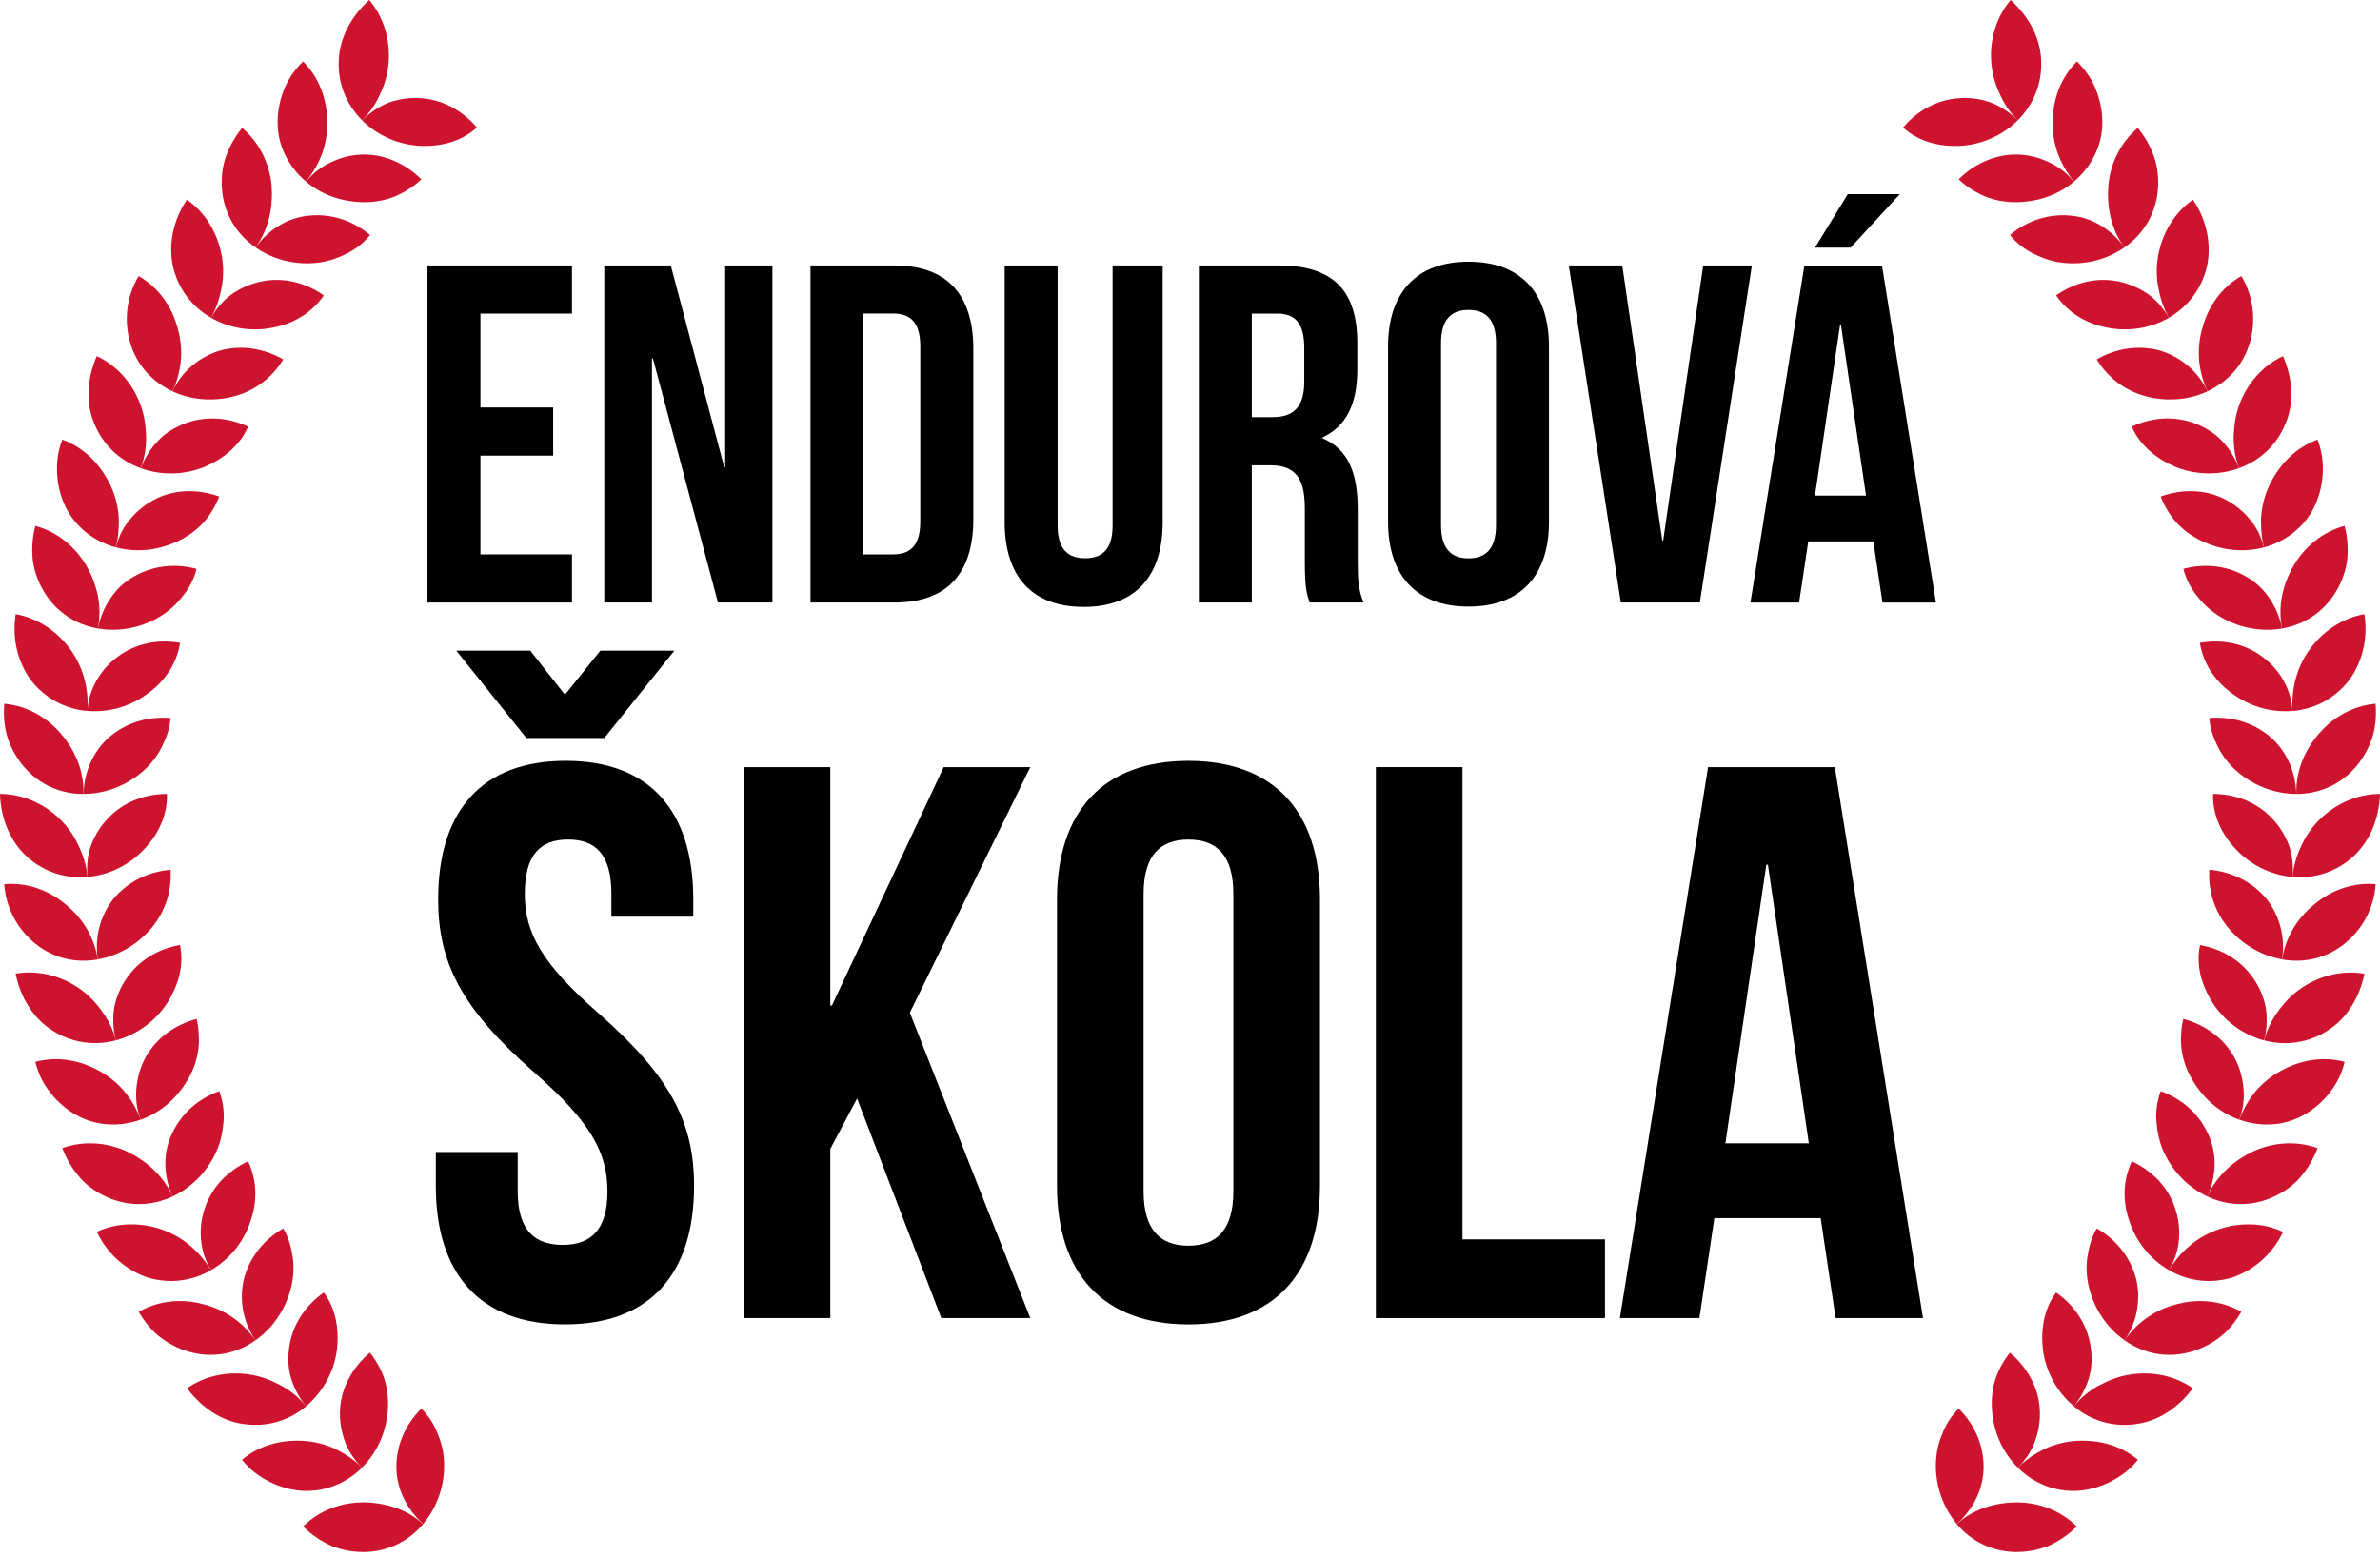 <svg xmlns="http://www.w3.org/2000/svg" width="246" height="161" viewBox="0 0 246 161" fill="none"><path d="M31.324 157.82C32.242 158.73 33.285 159.418 34.372 159.884C35.497 160.305 36.666 160.498 37.805 160.461C40.076 160.394 42.199 159.395 43.738 157.576C41.985 155.985 39.699 155.334 37.487 155.334C35.275 155.349 33.018 156.148 31.332 157.827L31.324 157.82Z" fill="#CD132E"></path><path d="M43.739 157.566C45.271 155.747 45.959 153.468 45.907 151.33C45.877 150.257 45.663 149.222 45.256 148.282C44.886 147.298 44.324 146.396 43.547 145.641C41.861 147.32 40.965 149.473 40.973 151.67C40.973 153.867 41.979 155.976 43.739 157.566Z" fill="#CD132E"></path><path d="M25.016 150.934C25.815 151.948 26.828 152.695 27.908 153.227C28.981 153.76 30.113 154.063 31.237 154.137C33.501 154.27 35.758 153.412 37.429 151.733C36.579 150.904 35.609 150.276 34.611 149.787C33.597 149.321 32.495 149.048 31.37 148.974C29.107 148.848 26.858 149.388 25.016 150.927V150.934Z" fill="#CD132E"></path><path d="M37.426 151.729C39.121 150.035 39.949 147.882 40.09 145.744C40.164 144.664 40.053 143.606 39.742 142.615C39.424 141.624 38.906 140.714 38.24 139.855C36.428 141.365 35.288 143.495 35.155 145.633C35.081 146.706 35.229 147.808 35.592 148.866C35.947 149.931 36.568 150.908 37.419 151.737L37.426 151.729Z" fill="#CD132E"></path><path d="M19.336 143.529C20.882 145.601 22.968 146.969 25.276 147.243C27.548 147.554 29.819 146.932 31.646 145.401C30.899 144.484 29.996 143.759 28.998 143.226C27.999 142.693 26.971 142.294 25.861 142.124C23.664 141.769 21.296 142.176 19.336 143.537V143.529Z" fill="#CD132E"></path><path d="M31.636 145.393C33.455 143.862 34.521 141.746 34.817 139.645C35.068 137.574 34.765 135.362 33.47 133.638C31.517 134.999 30.282 136.96 29.919 139.113C29.749 140.178 29.749 141.325 30.052 142.383C30.356 143.44 30.881 144.469 31.636 145.393Z" fill="#CD132E"></path><path d="M14.336 135.636C14.994 136.745 15.778 137.714 16.762 138.41C17.739 139.113 18.812 139.601 19.914 139.86C22.111 140.393 24.442 139.963 26.402 138.58C25.063 136.627 23.102 135.347 20.913 134.822C18.782 134.26 16.4 134.452 14.336 135.636Z" fill="#CD132E"></path><path d="M26.404 138.578C28.342 137.217 29.57 135.205 30.088 133.119C30.34 132.075 30.406 131.018 30.258 129.997C30.103 128.976 29.837 127.94 29.282 127.008C27.218 128.192 25.797 130.048 25.228 132.179C24.71 134.265 25.065 136.618 26.404 138.578Z" fill="#CD132E"></path><path d="M10.008 127.356C11.103 129.702 13.078 131.329 15.186 132.062C17.384 132.75 19.744 132.52 21.808 131.329C20.579 129.302 18.797 127.83 16.673 127.105C15.616 126.742 14.476 126.565 13.344 126.594C12.227 126.617 11.095 126.861 10.015 127.364L10.008 127.356Z" fill="#CD132E"></path><path d="M21.807 131.321C23.871 130.13 25.262 128.236 25.905 126.232C26.63 124.175 26.556 122.022 25.646 120.069C24.566 120.572 23.627 121.253 22.857 122.074C22.103 122.888 21.548 123.827 21.193 124.848C20.483 126.89 20.571 129.287 21.807 131.321Z" fill="#CD132E"></path><path d="M6.445 118.715C6.904 119.921 7.562 120.986 8.361 121.867C9.146 122.747 10.181 123.398 11.217 123.842C13.318 124.737 15.671 124.722 17.831 123.709C16.891 121.534 15.071 119.988 13.096 119.041C11.076 118.123 8.687 117.901 6.445 118.708V118.715Z" fill="#CD132E"></path><path d="M17.828 123.708C19.988 122.694 21.557 120.926 22.4 118.973C22.837 117.989 23.021 116.983 23.11 115.925C23.184 114.875 23.044 113.832 22.659 112.818C20.418 113.625 18.709 115.2 17.791 117.19C16.822 119.195 16.881 121.518 17.821 123.701L17.828 123.708Z" fill="#CD132E"></path><path d="M3.648 109.788C3.811 110.417 4.026 111.008 4.292 111.563C4.573 112.118 4.921 112.621 5.291 113.087C6.045 114.019 6.948 114.774 7.939 115.314C9.892 116.409 12.334 116.564 14.553 115.758C14.109 114.656 13.554 113.657 12.829 112.806C12.104 111.955 11.217 111.245 10.225 110.705C8.257 109.625 5.971 109.174 3.648 109.788Z" fill="#CD132E"></path><path d="M14.555 115.767C16.812 114.946 18.439 113.348 19.512 111.462C20.03 110.522 20.378 109.509 20.503 108.48C20.57 107.962 20.577 107.452 20.54 106.927C20.525 106.401 20.451 105.869 20.318 105.351C18.032 105.958 16.116 107.393 15.066 109.287C14.548 110.226 14.222 111.284 14.111 112.394C14 113.503 14.104 114.665 14.548 115.767H14.555Z" fill="#CD132E"></path><path d="M1.613 100.662C1.865 101.927 2.338 103.096 2.982 104.095C3.618 105.093 4.432 105.929 5.416 106.543C7.347 107.786 9.677 108.178 11.978 107.564C11.682 106.418 11.164 105.382 10.483 104.479C9.832 103.569 9.048 102.778 8.123 102.149C6.281 100.899 3.958 100.262 1.613 100.669V100.662Z" fill="#CD132E"></path><path d="M11.976 107.566C14.277 106.944 16.127 105.479 17.28 103.711C17.835 102.831 18.287 101.847 18.538 100.834C18.782 99.82 18.819 98.762 18.605 97.704C16.26 98.111 14.307 99.361 13.079 101.159C12.464 102.054 12.006 103.09 11.806 104.185C11.636 105.272 11.68 106.426 11.976 107.573V107.566Z" fill="#CD132E"></path><path d="M0.438 91.415C0.608 93.997 1.924 96.202 3.7 97.607C5.468 99.02 7.747 99.62 10.114 99.198C9.737 96.86 8.509 94.877 6.733 93.465C5.046 92.052 2.812 91.216 0.438 91.415Z" fill="#CD132E"></path><path d="M10.115 99.191C12.445 98.776 14.421 97.474 15.774 95.81C17.113 94.131 17.765 92.096 17.631 89.928C15.257 90.128 13.185 91.208 11.757 92.895C10.418 94.567 9.738 96.846 10.115 99.191Z" fill="#CD132E"></path><path d="M0 82.085C0.074 84.667 1.073 86.983 2.73 88.529C4.424 90.083 6.658 90.874 9.033 90.667C8.944 89.483 8.574 88.381 8.093 87.368C7.627 86.354 6.969 85.444 6.17 84.667C4.565 83.114 2.382 82.093 0 82.085Z" fill="#CD132E"></path><path d="M9.036 90.667C11.41 90.46 13.482 89.335 14.91 87.789C16.382 86.236 17.329 84.246 17.255 82.085C14.873 82.085 12.742 82.981 11.225 84.541C10.463 85.318 9.857 86.258 9.45 87.301C9.058 88.344 8.939 89.491 9.036 90.674V90.667Z" fill="#CD132E"></path><path d="M0.436 72.761C0.34 74.048 0.443 75.291 0.835 76.423C1.235 77.555 1.842 78.575 2.596 79.419C4.113 81.113 6.243 82.089 8.625 82.089C8.699 79.722 7.76 77.555 6.295 75.86C4.867 74.181 2.811 72.975 0.436 72.761Z" fill="#CD132E"></path><path d="M8.625 82.083C11.007 82.083 13.19 81.136 14.795 79.723C15.594 79.013 16.252 78.177 16.711 77.252C17.184 76.328 17.547 75.322 17.628 74.242C15.254 74.034 13.034 74.745 11.348 76.165C9.698 77.578 8.706 79.709 8.632 82.083H8.625Z" fill="#CD132E"></path><path d="M1.623 63.5C1.209 66.052 1.867 68.516 3.191 70.321C4.604 72.141 6.669 73.309 9.043 73.509C9.191 71.142 8.57 68.915 7.246 67.103C5.914 65.297 3.953 63.914 1.623 63.5Z" fill="#CD132E"></path><path d="M9.035 73.503C11.41 73.703 13.637 72.948 15.309 71.676C17.069 70.403 18.268 68.606 18.616 66.468C16.256 66.053 13.984 66.564 12.239 67.844C10.485 69.109 9.183 71.128 9.035 73.503Z" fill="#CD132E"></path><path d="M3.651 54.379C3.325 55.629 3.259 56.879 3.407 58.056C3.584 59.239 4.028 60.349 4.628 61.311C5.833 63.242 7.772 64.581 10.117 64.98C10.346 63.819 10.331 62.665 10.109 61.562C9.88 60.453 9.451 59.395 8.904 58.448C7.779 56.547 5.952 54.993 3.651 54.371V54.379Z" fill="#CD132E"></path><path d="M10.117 64.98C12.462 65.387 14.771 64.832 16.59 63.715C17.5 63.153 18.27 62.442 18.899 61.621C19.564 60.807 20.053 59.868 20.319 58.817C18.018 58.196 15.71 58.514 13.816 59.624C12.847 60.171 12.048 60.926 11.434 61.843C10.805 62.753 10.347 63.818 10.117 64.987V64.98Z" fill="#CD132E"></path><path d="M6.446 45.451C5.965 46.65 5.832 47.907 5.913 49.106C5.994 50.297 6.298 51.436 6.793 52.442C7.807 54.469 9.693 55.986 11.979 56.593C12.127 56.016 12.216 55.438 12.246 54.869C12.29 54.299 12.305 53.737 12.246 53.182C12.142 52.065 11.824 50.985 11.321 49.971C10.293 47.952 8.695 46.28 6.438 45.451H6.446Z" fill="#CD132E"></path><path d="M11.988 56.593C14.304 57.207 16.575 56.837 18.506 55.89C19.475 55.417 20.341 54.788 21.036 54.019C21.731 53.249 22.257 52.347 22.663 51.34C20.444 50.527 18.032 50.608 16.124 51.57C15.155 52.043 14.274 52.724 13.549 53.567C13.187 53.989 12.854 54.455 12.588 54.958C12.336 55.469 12.136 56.016 11.988 56.586V56.593Z" fill="#CD132E"></path><path d="M10.003 36.818C8.975 39.193 8.842 41.694 9.759 43.824C10.624 45.94 12.304 47.597 14.545 48.404C14.967 47.294 15.137 46.154 15.1 45.023C15.049 43.883 14.893 42.803 14.486 41.753C13.695 39.674 12.156 37.824 10.003 36.818Z" fill="#CD132E"></path><path d="M14.547 48.409C16.788 49.215 19.148 49.075 21.116 48.283C23.04 47.462 24.793 46.093 25.644 44.111C23.484 43.104 21.168 43.008 19.126 43.778C18.12 44.162 17.121 44.739 16.367 45.538C15.597 46.33 14.976 47.306 14.554 48.416L14.547 48.409Z" fill="#CD132E"></path><path d="M14.337 28.535C12.998 30.747 12.82 33.321 13.471 35.482C13.796 36.569 14.329 37.553 15.069 38.404C15.816 39.255 16.748 39.957 17.828 40.46C18.827 38.315 18.99 35.999 18.331 33.825C17.754 31.701 16.401 29.733 14.337 28.542V28.535Z" fill="#CD132E"></path><path d="M17.824 40.46C18.904 40.964 20.029 41.222 21.131 41.282C22.248 41.348 23.365 41.215 24.394 40.919C26.458 40.312 28.152 39.01 29.276 37.161C27.212 35.97 24.897 35.666 22.766 36.236C20.724 36.843 18.83 38.308 17.824 40.46Z" fill="#CD132E"></path><path d="M19.327 20.64C17.869 22.77 17.411 25.278 17.862 27.483C18.365 29.732 19.741 31.655 21.805 32.846C22.412 31.825 22.73 30.701 22.929 29.606C23.122 28.511 23.107 27.379 22.892 26.284C22.449 24.08 21.265 22.001 19.327 20.647V20.64Z" fill="#CD132E"></path><path d="M21.805 32.85C23.869 34.033 26.214 34.3 28.27 33.856C30.394 33.442 32.251 32.325 33.471 30.542C31.511 29.166 29.232 28.663 27.109 29.084C26.044 29.291 25.015 29.713 24.083 30.334C23.151 30.956 22.411 31.836 21.805 32.857V32.85Z" fill="#CD132E"></path><path d="M25.022 13.228C24.208 14.227 23.616 15.336 23.261 16.461C22.906 17.593 22.854 18.799 22.98 19.923C23.261 22.187 24.445 24.214 26.405 25.575C27.826 23.681 28.24 21.321 28.07 19.139C27.855 16.934 26.849 14.759 25.022 13.22V13.228Z" fill="#CD132E"></path><path d="M26.41 25.574C28.363 26.935 30.686 27.408 32.802 27.164C33.867 27.046 34.843 26.713 35.79 26.247C36.737 25.781 37.573 25.137 38.254 24.301C36.434 22.77 34.207 22.082 32.025 22.289C29.805 22.459 27.83 23.672 26.402 25.581L26.41 25.574Z" fill="#CD132E"></path><path d="M31.325 6.35C30.4 7.253 29.704 8.296 29.297 9.428C28.868 10.545 28.669 11.706 28.698 12.831C28.735 15.072 29.823 17.262 31.635 18.771C32.368 17.839 32.952 16.848 33.322 15.797C33.692 14.739 33.862 13.615 33.832 12.491C33.781 10.256 33.019 8.044 31.325 6.35Z" fill="#CD132E"></path><path d="M31.633 18.78C33.475 20.319 35.672 20.926 37.847 20.903C38.927 20.881 39.97 20.667 40.925 20.267C41.864 19.846 42.767 19.291 43.544 18.536C41.872 16.864 39.674 15.939 37.499 15.976C36.427 15.998 35.347 16.25 34.333 16.716C33.319 17.175 32.365 17.855 31.633 18.788V18.78Z" fill="#CD132E"></path><path d="M38.171 6.10352e-05C36.248 1.724 35.101 3.965 35.013 6.251C34.909 8.545 35.745 10.757 37.432 12.436C38.275 11.6 38.911 10.631 39.348 9.588C39.821 8.582 40.095 7.494 40.176 6.377C40.324 4.15 39.703 1.82 38.171 6.10352e-05Z" fill="#CD132E"></path><path d="M37.43 12.438C39.116 14.117 41.321 14.976 43.429 15.079C45.545 15.175 47.691 14.643 49.289 13.185C47.757 11.365 45.693 10.307 43.526 10.152C42.438 10.071 41.336 10.211 40.27 10.574C39.242 10.973 38.273 11.595 37.43 12.431V12.438Z" fill="#CD132E"></path><path d="M214.664 157.82C213.746 158.73 212.703 159.418 211.616 159.884C210.491 160.305 209.322 160.498 208.183 160.461C205.912 160.394 203.789 159.395 202.25 157.576C204.003 155.985 206.289 155.334 208.501 155.334C210.713 155.349 212.97 156.148 214.656 157.827L214.664 157.82Z" fill="#CD132E"></path><path d="M202.26 157.566C200.729 155.747 200.041 153.468 200.093 151.33C200.122 150.257 200.337 149.222 200.744 148.282C201.113 147.298 201.676 146.396 202.453 145.641C204.139 147.32 205.034 149.473 205.027 151.67C205.027 153.867 204.021 155.976 202.26 157.566Z" fill="#CD132E"></path><path d="M220.972 150.934C220.173 151.948 219.16 152.695 218.08 153.227C217.007 153.76 215.875 154.063 214.751 154.137C212.487 154.271 210.231 153.412 208.559 151.733C209.409 150.904 210.378 150.276 211.377 149.787C212.391 149.321 213.493 149.048 214.618 148.974C216.881 148.848 219.13 149.388 220.972 150.927V150.934Z" fill="#CD132E"></path><path d="M208.556 151.729C206.862 150.035 206.034 147.882 205.893 145.744C205.819 144.664 205.93 143.606 206.241 142.615C206.559 141.624 207.077 140.714 207.743 139.855C209.555 141.365 210.694 143.495 210.828 145.633C210.902 146.706 210.761 147.808 210.391 148.866C210.036 149.931 209.415 150.908 208.564 151.737L208.556 151.729Z" fill="#CD132E"></path><path d="M226.658 143.529C225.112 145.601 223.025 146.969 220.717 147.243C218.446 147.554 216.175 146.932 214.348 145.401C215.095 144.484 215.997 143.759 216.996 143.226C217.995 142.693 219.023 142.294 220.133 142.124C222.33 141.769 224.697 142.175 226.658 143.537V143.529Z" fill="#CD132E"></path><path d="M214.352 145.393C212.532 143.862 211.467 141.746 211.171 139.645C210.919 137.574 211.223 135.362 212.525 133.638C214.478 134.999 215.713 136.96 216.076 139.112C216.246 140.178 216.246 141.324 215.942 142.382C215.639 143.44 215.114 144.469 214.359 145.393H214.352Z" fill="#CD132E"></path><path d="M231.668 135.635C231.009 136.745 230.225 137.714 229.241 138.41C228.265 139.113 227.192 139.601 226.09 139.86C223.892 140.392 221.562 139.963 219.602 138.58C220.941 136.627 222.901 135.347 225.091 134.822C227.221 134.259 229.604 134.452 231.668 135.635Z" fill="#CD132E"></path><path d="M219.604 138.578C217.666 137.217 216.438 135.205 215.92 133.118C215.668 132.075 215.602 131.017 215.75 129.996C215.905 128.976 216.171 127.94 216.726 127.008C218.79 128.191 220.211 130.048 220.78 132.179C221.298 134.265 220.943 136.618 219.604 138.578Z" fill="#CD132E"></path><path d="M235.983 127.356C234.888 129.702 232.913 131.329 230.805 132.062C228.608 132.75 226.248 132.52 224.184 131.329C225.412 129.302 227.195 127.83 229.318 127.105C230.376 126.742 231.515 126.565 232.647 126.594C233.764 126.617 234.896 126.861 235.976 127.364L235.983 127.356Z" fill="#CD132E"></path><path d="M224.186 131.321C222.122 130.13 220.731 128.236 220.088 126.232C219.363 124.175 219.437 122.022 220.347 120.069C221.427 120.572 222.366 121.253 223.136 122.074C223.89 122.888 224.445 123.827 224.8 124.848C225.51 126.89 225.422 129.287 224.186 131.321Z" fill="#CD132E"></path><path d="M239.546 118.715C239.087 119.921 238.429 120.986 237.63 121.867C236.845 122.747 235.81 123.398 234.774 123.842C232.673 124.737 230.32 124.722 228.16 123.709C229.1 121.534 230.92 119.988 232.895 119.041C234.914 118.123 237.304 117.901 239.546 118.708V118.715Z" fill="#CD132E"></path><path d="M228.168 123.708C226.008 122.694 224.44 120.926 223.596 118.973C223.16 117.989 222.975 116.983 222.886 115.925C222.812 114.875 222.953 113.832 223.337 112.818C225.579 113.624 227.288 115.2 228.205 117.19C229.174 119.195 229.115 121.518 228.176 123.701L228.168 123.708Z" fill="#CD132E"></path><path d="M242.35 109.788C242.187 110.417 241.973 111.008 241.706 111.563C241.425 112.118 241.077 112.621 240.708 113.087C239.953 114.019 239.05 114.774 238.059 115.314C236.106 116.409 233.665 116.564 231.445 115.758C231.889 114.656 232.444 113.657 233.169 112.806C233.894 111.955 234.782 111.245 235.773 110.705C237.741 109.625 240.027 109.174 242.35 109.788Z" fill="#CD132E"></path><path d="M231.444 115.767C229.188 114.946 227.56 113.348 226.488 111.462C225.97 110.522 225.622 109.509 225.489 108.48C225.422 107.962 225.415 107.452 225.452 106.927C225.467 106.401 225.541 105.869 225.674 105.351C227.96 105.958 229.876 107.393 230.926 109.287C231.444 110.226 231.77 111.284 231.881 112.394C231.992 113.503 231.888 114.665 231.444 115.767Z" fill="#CD132E"></path><path d="M244.392 100.67C244.14 101.935 243.667 103.104 243.023 104.102C242.387 105.101 241.573 105.937 240.589 106.551C238.658 107.794 236.328 108.186 234.027 107.572C234.323 106.425 234.841 105.39 235.522 104.487C236.173 103.577 236.957 102.785 237.882 102.157C239.724 100.906 242.047 100.27 244.392 100.677V100.67Z" fill="#CD132E"></path><path d="M234.023 107.573C231.723 106.952 229.873 105.487 228.719 103.719C228.164 102.839 227.713 101.855 227.461 100.841C227.217 99.828 227.18 98.77 227.395 97.712C229.74 98.119 231.693 99.369 232.921 101.167C233.535 102.062 233.994 103.098 234.194 104.192C234.364 105.28 234.319 106.434 234.023 107.581V107.573Z" fill="#CD132E"></path><path d="M245.555 91.415C245.385 93.997 244.068 96.202 242.293 97.607C240.525 99.02 238.246 99.62 235.879 99.198C236.256 96.86 237.484 94.877 239.26 93.464C240.947 92.051 243.181 91.215 245.555 91.415Z" fill="#CD132E"></path><path d="M235.877 99.191C233.547 98.776 231.571 97.474 230.218 95.81C228.879 94.13 228.228 92.096 228.361 89.928C230.736 90.128 232.807 91.208 234.235 92.895C235.574 94.567 236.254 96.846 235.877 99.191Z" fill="#CD132E"></path><path d="M245.998 82.085C245.924 84.667 244.925 86.983 243.268 88.529C241.574 90.083 239.34 90.874 236.965 90.667C237.054 89.483 237.424 88.381 237.904 87.368C238.37 86.354 239.029 85.444 239.828 84.667C241.433 83.114 243.616 82.093 245.998 82.085Z" fill="#CD132E"></path><path d="M236.965 90.667C234.591 90.46 232.519 89.336 231.091 87.789C229.619 86.236 228.672 84.246 228.746 82.086C231.128 82.086 233.259 82.981 234.776 84.542C235.538 85.319 236.137 86.258 236.551 87.301C236.943 88.344 237.062 89.491 236.965 90.675V90.667Z" fill="#CD132E"></path><path d="M245.545 72.761C245.641 74.048 245.538 75.291 245.146 76.423C244.746 77.555 244.14 78.575 243.385 79.419C241.868 81.113 239.738 82.089 237.356 82.089C237.282 79.722 238.221 77.555 239.686 75.86C241.114 74.181 243.17 72.975 245.545 72.761Z" fill="#CD132E"></path><path d="M237.355 82.083C234.973 82.083 232.79 81.136 231.185 79.723C230.386 79.013 229.728 78.177 229.269 77.252C228.795 76.328 228.433 75.322 228.352 74.241C230.726 74.034 232.946 74.744 234.632 76.165C236.282 77.578 237.274 79.709 237.347 82.083H237.355Z" fill="#CD132E"></path><path d="M244.383 63.5C244.797 66.052 244.139 68.516 242.815 70.321C241.402 72.141 239.338 73.309 236.963 73.509C236.815 71.142 237.436 68.915 238.761 67.102C240.092 65.297 242.053 63.914 244.383 63.5Z" fill="#CD132E"></path><path d="M236.963 73.503C234.588 73.703 232.362 72.948 230.69 71.675C228.929 70.403 227.731 68.605 227.383 66.467C229.743 66.053 232.014 66.564 233.76 67.843C235.513 69.108 236.815 71.128 236.963 73.503Z" fill="#CD132E"></path><path d="M242.342 54.379C242.668 55.629 242.734 56.879 242.587 58.056C242.409 59.239 241.965 60.349 241.366 61.311C240.16 63.242 238.222 64.581 235.877 64.98C235.647 63.819 235.662 62.665 235.884 61.562C236.113 60.453 236.542 59.395 237.09 58.448C238.214 56.547 240.042 54.993 242.342 54.371V54.379Z" fill="#CD132E"></path><path d="M235.878 64.98C233.532 65.387 231.224 64.832 229.404 63.715C228.494 63.153 227.725 62.442 227.096 61.621C226.43 60.807 225.942 59.868 225.676 58.817C227.977 58.196 230.285 58.514 232.179 59.624C233.148 60.171 233.947 60.926 234.561 61.843C235.19 62.753 235.648 63.818 235.878 64.987V64.98Z" fill="#CD132E"></path><path d="M239.538 45.451C240.019 46.65 240.152 47.907 240.071 49.106C239.99 50.297 239.686 51.436 239.191 52.442C238.177 54.469 236.291 55.986 234.005 56.593C233.857 56.016 233.768 55.438 233.738 54.869C233.694 54.299 233.679 53.737 233.738 53.182C233.842 52.065 234.16 50.985 234.663 49.971C235.691 47.952 237.289 46.28 239.546 45.451H239.538Z" fill="#CD132E"></path><path d="M233.999 56.593C231.684 57.207 229.413 56.837 227.482 55.89C226.513 55.417 225.647 54.788 224.952 54.018C224.256 53.249 223.731 52.346 223.324 51.34C225.544 50.527 227.955 50.608 229.864 51.57C230.833 52.043 231.714 52.724 232.439 53.567C232.801 53.989 233.134 54.455 233.4 54.958C233.652 55.468 233.852 56.016 233.999 56.586V56.593Z" fill="#CD132E"></path><path d="M235.977 36.818C237.005 39.193 237.139 41.694 236.221 43.824C235.356 45.94 233.676 47.597 231.435 48.404C231.013 47.294 230.843 46.155 230.88 45.023C230.932 43.883 231.087 42.803 231.494 41.753C232.286 39.674 233.824 37.825 235.977 36.818Z" fill="#CD132E"></path><path d="M231.437 48.405C229.195 49.211 226.835 49.07 224.867 48.279C222.944 47.458 221.191 46.089 220.34 44.106C222.5 43.1 224.816 43.004 226.857 43.773C227.864 44.158 228.862 44.735 229.617 45.534C230.386 46.326 231.008 47.302 231.429 48.412L231.437 48.405Z" fill="#CD132E"></path><path d="M231.663 28.535C233.002 30.747 233.18 33.321 232.529 35.481C232.203 36.569 231.671 37.553 230.931 38.404C230.184 39.254 229.252 39.957 228.172 40.46C227.173 38.315 227.01 35.999 227.668 33.824C228.245 31.701 229.599 29.733 231.663 28.542V28.535Z" fill="#CD132E"></path><path d="M228.171 40.46C227.091 40.963 225.966 41.222 224.864 41.281C223.747 41.348 222.63 41.215 221.601 40.919C219.537 40.312 217.843 39.01 216.719 37.161C218.783 35.97 221.098 35.666 223.229 36.236C225.271 36.843 227.165 38.307 228.171 40.46Z" fill="#CD132E"></path><path d="M226.663 20.64C228.121 22.77 228.579 25.278 228.128 27.483C227.625 29.732 226.249 31.655 224.185 32.846C223.578 31.825 223.26 30.701 223.06 29.606C222.868 28.511 222.883 27.379 223.097 26.284C223.541 24.08 224.725 22.001 226.663 20.647V20.64Z" fill="#CD132E"></path><path d="M224.19 32.85C222.126 34.033 219.781 34.3 217.724 33.856C215.601 33.442 213.744 32.325 212.523 30.542C214.484 29.166 216.762 28.663 218.886 29.084C219.951 29.291 220.979 29.713 221.911 30.334C222.844 30.956 223.583 31.836 224.19 32.857V32.85Z" fill="#CD132E"></path><path d="M220.971 13.228C221.784 14.227 222.376 15.336 222.731 16.461C223.086 17.593 223.138 18.799 223.012 19.923C222.731 22.187 221.548 24.214 219.587 25.575C218.167 23.681 217.753 21.321 217.923 19.139C218.137 16.934 219.143 14.759 220.971 13.22V13.228Z" fill="#CD132E"></path><path d="M219.594 25.574C217.641 26.935 215.318 27.408 213.202 27.164C212.137 27.046 211.153 26.713 210.214 26.247C209.267 25.781 208.431 25.137 207.75 24.301C209.57 22.77 211.797 22.082 213.979 22.289C216.198 22.459 218.174 23.672 219.602 25.581L219.594 25.574Z" fill="#CD132E"></path><path d="M214.671 6.35C215.596 7.253 216.292 8.296 216.698 9.428C217.127 10.545 217.327 11.706 217.298 12.831C217.261 15.072 216.173 17.262 214.361 18.771C213.628 17.839 213.044 16.848 212.674 15.797C212.304 14.739 212.134 13.615 212.163 12.491C212.215 10.256 212.977 8.044 214.671 6.35Z" fill="#CD132E"></path><path d="M214.364 18.78C212.522 20.319 210.325 20.925 208.15 20.903C207.069 20.881 206.026 20.667 205.072 20.267C204.132 19.845 203.23 19.291 202.453 18.536C204.125 16.864 206.33 15.939 208.497 15.976C209.57 15.998 210.65 16.25 211.664 16.716C212.677 17.175 213.631 17.855 214.364 18.788V18.78Z" fill="#CD132E"></path><path d="M207.821 0C209.744 1.724 210.891 3.965 210.98 6.251C211.083 8.545 210.247 10.757 208.561 12.436C207.717 11.6 207.081 10.631 206.645 9.588C206.171 8.582 205.897 7.494 205.816 6.377C205.661 4.15 206.289 1.82 207.821 0Z" fill="#CD132E"></path><path d="M208.562 12.438C206.875 14.117 204.671 14.975 202.562 15.079C200.446 15.175 198.301 14.643 196.703 13.185C198.235 11.365 200.299 10.307 202.466 10.152C203.554 10.071 204.656 10.211 205.721 10.574C206.75 10.973 207.719 11.595 208.562 12.431V12.438Z" fill="#CD132E"></path><path d="M49.658 42.131H57.174V47.109H49.658V57.319H59.12V62.297H44.184V27.446H59.12V32.425H49.658V42.131Z" fill="black"></path><path d="M67.484 37.056H67.388V62.297H62.461V27.446H69.334L74.86 48.308H74.956V27.446H79.839V62.297H74.209L67.484 37.056Z" fill="black"></path><path d="M83.773 27.446H92.436C97.911 27.446 100.604 30.486 100.604 36.057V53.686C100.604 59.264 97.918 62.297 92.436 62.297H83.773V27.446ZM89.248 32.425V57.319H92.333C94.079 57.319 95.122 56.423 95.122 53.93V35.805C95.122 33.312 94.079 32.417 92.333 32.417H89.248V32.425Z" fill="black"></path><path d="M109.318 27.446V54.33C109.318 56.823 110.413 57.718 112.159 57.718C113.905 57.718 115 56.823 115 54.33V27.446H120.178V53.982C120.178 59.56 117.389 62.749 112.011 62.749C106.633 62.749 103.844 59.56 103.844 53.982V27.446H109.318Z" fill="black"></path><path d="M135.366 62.297C135.07 61.402 134.87 60.855 134.87 58.014V52.54C134.87 49.299 133.776 48.108 131.282 48.108H129.389V62.297H123.914V27.446H132.178C137.852 27.446 140.293 30.087 140.293 35.465V38.202C140.293 41.79 139.146 44.076 136.705 45.223V45.319C139.442 46.466 140.338 49.055 140.338 52.688V58.066C140.338 59.76 140.389 61.003 140.937 62.297H135.359H135.366ZM129.389 32.425V43.129H131.527C133.568 43.129 134.811 42.234 134.811 39.445V36.013C134.811 33.519 133.968 32.425 132.022 32.425H129.381H129.389Z" fill="black"></path><path d="M143.473 35.824C143.473 30.246 146.41 27.057 151.788 27.057C157.166 27.057 160.103 30.246 160.103 35.824V53.949C160.103 59.527 157.166 62.716 151.788 62.716C146.41 62.716 143.473 59.527 143.473 53.949V35.824ZM148.947 54.297C148.947 56.79 150.042 57.729 151.788 57.729C153.534 57.729 154.629 56.782 154.629 54.297V35.476C154.629 32.983 153.534 32.044 151.788 32.044C150.042 32.044 148.947 32.991 148.947 35.476V54.297Z" fill="black"></path><path d="M171.814 55.876H171.91L176.046 27.446H181.076L175.698 62.297H167.531L162.152 27.446H167.679L171.814 55.876Z" fill="black"></path><path d="M200.101 62.302H194.575L193.628 55.977H186.903L185.956 62.302H180.926L186.504 27.451H194.523L200.101 62.302ZM196.365 20.075L191.283 25.601H187.599L190.987 20.075H196.365ZM187.599 51.242H192.873L190.284 33.613H190.188L187.599 51.242Z" fill="black"></path><path d="M58.474 78.664C67.182 78.664 71.657 83.872 71.657 92.987V94.777H63.194V92.417C63.194 88.348 61.566 86.802 58.718 86.802C55.87 86.802 54.242 88.348 54.242 92.417C54.242 96.486 56.033 99.659 61.892 104.786C69.379 111.378 71.739 116.098 71.739 122.608C71.739 131.722 67.182 136.93 58.393 136.93C49.604 136.93 45.047 131.722 45.047 122.608V119.109H53.51V123.178C53.51 127.247 55.3 128.711 58.149 128.711C60.997 128.711 62.787 127.247 62.787 123.178C62.787 119.109 60.997 115.935 55.138 110.808C47.651 104.217 45.291 99.497 45.291 92.987C45.291 83.872 49.767 78.664 58.474 78.664ZM54.812 67.271L58.393 71.828L62.055 67.271H69.704L62.462 76.304H54.405L47.163 67.271H54.812Z" fill="black"></path><path d="M88.59 113.575L85.823 118.783V136.279H76.871V79.315H85.823V103.972H85.985L97.541 79.315H106.493L94.042 104.705L106.493 136.279H97.297L88.59 113.575Z" fill="black"></path><path d="M109.254 92.989C109.254 83.874 114.055 78.666 122.844 78.666C131.633 78.666 136.434 83.874 136.434 92.989V122.61C136.434 131.724 131.633 136.932 122.844 136.932C114.055 136.932 109.254 131.724 109.254 122.61V92.989ZM118.205 123.18C118.205 127.248 119.996 128.795 122.844 128.795C125.692 128.795 127.482 127.248 127.482 123.18V92.419C127.482 88.35 125.692 86.804 122.844 86.804C119.996 86.804 118.205 88.35 118.205 92.419V123.18Z" fill="black"></path><path d="M142.211 79.315H151.162V128.141H165.892V136.279H142.211V79.315Z" fill="black"></path><path d="M198.764 136.279H189.731L188.185 125.944H177.199L175.653 136.279H167.434L176.548 79.315H189.65L198.764 136.279ZM178.338 118.213H186.964L182.733 89.406H182.57L178.338 118.213Z" fill="black"></path></svg>